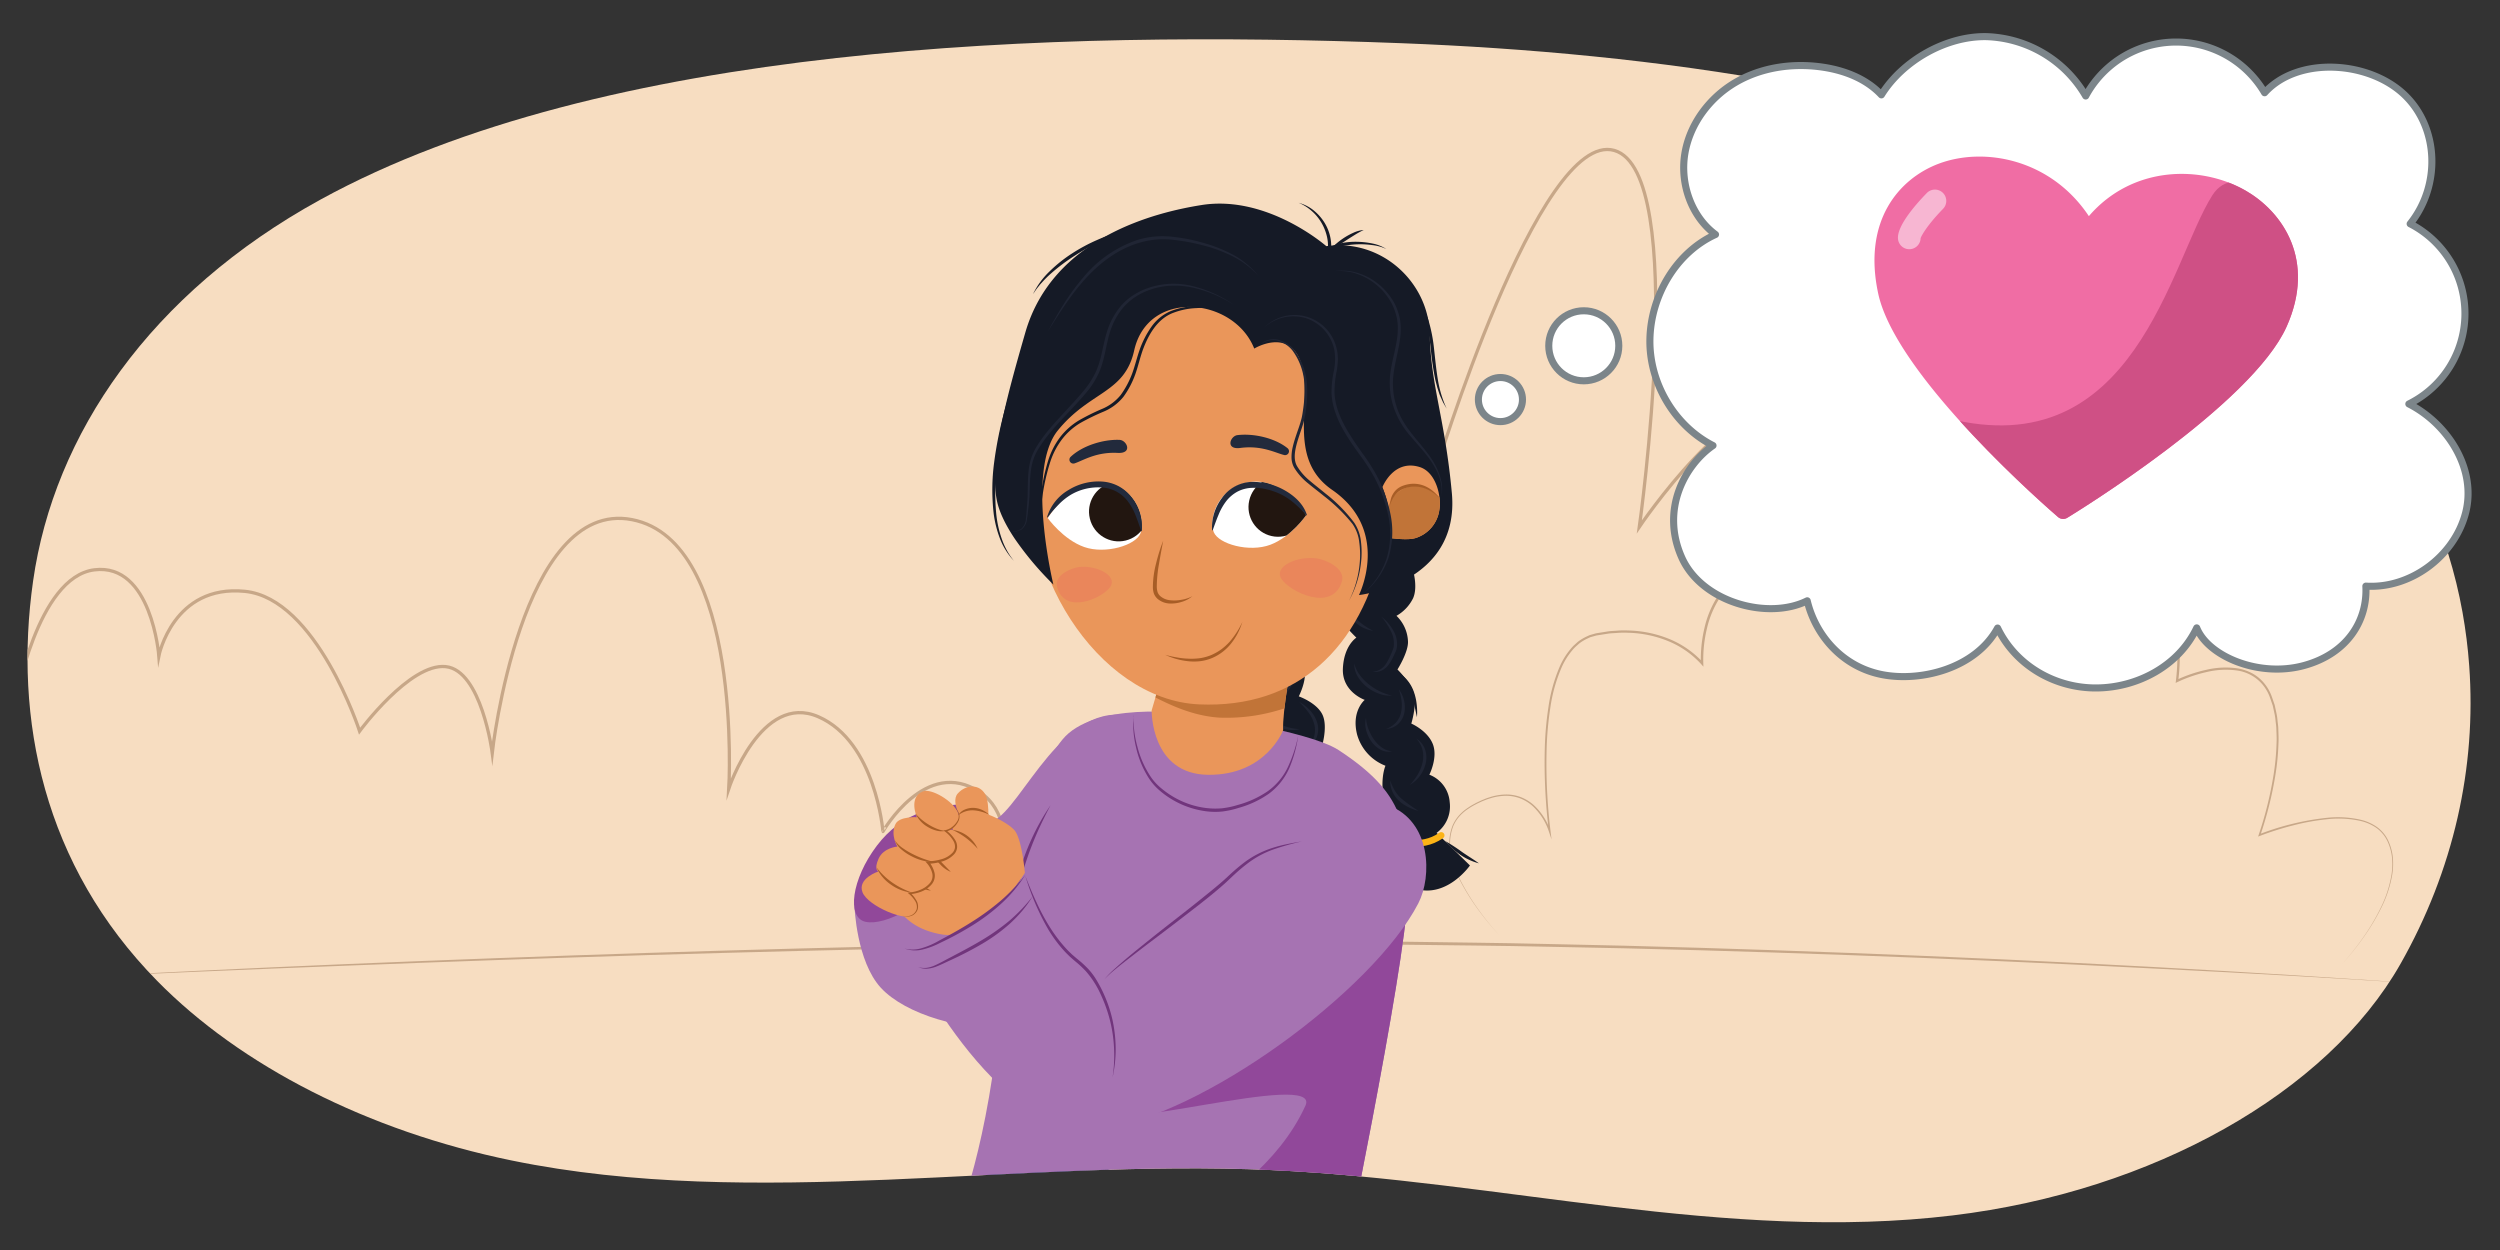 <svg xmlns="http://www.w3.org/2000/svg" xmlns:xlink="http://www.w3.org/1999/xlink" width="760" height="380" viewBox="0 0 760 380"><rect x="0" y="0" width="760" height="380" fill="#333333" stroke="none"/><defs><clipPath id="a"><path d="M750.638,202.337c2.251,30.909-4.733,62.26-20.935,90.764-22.188,39.034-75.173,69.044-136.1,76.388-68.6,8.27-137.524-10.618-207.048-13.787-77.209-3.52-156.948,12.286-231.007-2.917C111.765,343.8,73.142,324,47.784,298.192c-34.551-35.157-43.7-79.544-37.72-121.588C16.385,132.16,45.6,89.13,97.364,60.711c86.209-47.331,222.585-51.676,328.9-47.569,74.236,2.868,165.717,14.57,225.1,47.386,55.486,30.664,88.712,78.041,97.24,125.6A156.3,156.3,0,0,1,750.638,202.337Z" fill="none"/></clipPath><clipPath id="b"><path d="M363.612,217.215s-27.038-4.246-38.759,5.7c-9.8,8.321-18.5,42.763-20.108,73.658-2.351,45.31-13.042,72.252-13.042,72.252s20.436,13.782,40.626,19.671c29.639,8.645,52.179,7.524,74.409,4.437,0,0,20.643-99.321,21.127-120.38.5-21.568-1.073-31.542-20.956-44.543C397.925,222.138,363.612,217.215,363.612,217.215Z" fill="#a673b2"/></clipPath><clipPath id="c"><path d="M392.689,201.015s-2.9,15.265-2.615,20.967c0,0-5.164,13.72-22.76,13.56-17.548-.159-17.209-19.595-17.209-19.595l5-17.053Z" fill="#ea965a"/></clipPath><clipPath id="d"><path d="M420.253,148.1s3.348-8.61,11.328-6.12c5.082,1.585,6.7,9.178,5.978,13.067a10.432,10.432,0,0,1-7.234,8.522c-2.293.763-7.427.031-7.427.031a62.743,62.743,0,0,0-.748-8.808A33.826,33.826,0,0,0,420.253,148.1Z" fill="#ea965a"/></clipPath><clipPath id="e"><path d="M397.078,156.6s-7.313-11.826-17.377-10-12.194,11.546-10.717,15.179S379.8,168,386.176,165.607,397.078,156.6,397.078,156.6Z" fill="#fff"/></clipPath><clipPath id="f"><path d="M318.523,157.512s7.314-12.416,17.414-10.8,12.183,11.732,10.78,15.4-10.682,6.444-17.108,4.185S318.523,157.512,318.523,157.512Z" fill="#fff"/></clipPath><clipPath id="g"><path d="M589.37,49.766c14-5.263,34.185-1.292,45.645,15.942,13.155-15.3,33.925-15.648,47.642-7.767,11.359,6.524,21.45,21.274,12.476,41.344-10.624,23.769-64.407,56.738-66.691,58.13a2.387,2.387,0,0,1-2.791-.225c-2-1.726-49.172-42.41-54.672-67.926C566.192,67.058,577.34,54.3,589.37,49.766Z" fill="none"/></clipPath></defs><g clip-path="url(#a)"><rect x="7.426" y="8.678" width="747.025" height="367.791" fill="#f7ddc1"/><path d="M14.51,297.462q45.6-2.469,91.224-4.4,45.626-1.908,91.269-3.382c60.857-1.907,121.736-3.336,182.629-3.563,15.223-.106,30.447.087,45.67.14,15.221.234,30.444.353,45.663.727,30.44.587,60.872,1.558,91.294,2.709q91.269,3.444,182.385,9.952-45.561-3.078-91.174-5.278-45.6-2.346-91.236-4.01c-30.421-1.095-60.849-2.008-91.285-2.54-15.217-.345-30.437-.436-45.655-.642-15.22-.027-30.439-.186-45.659-.06-60.88.115-121.755,1.432-182.612,3.228q-45.64,1.406-91.269,3.205Q60.122,295.288,14.51,297.462Z" fill="#c7a788"/><path d="M455.859,284.385a82.969,82.969,0,0,1-6.075-7.288,68.224,68.224,0,0,1-5.155-7.97,35.865,35.865,0,0,1-3.515-8.81,14.938,14.938,0,0,1,.48-9.383,11.57,11.57,0,0,1,2.761-3.881,13.249,13.249,0,0,1,1.881-1.479,18.753,18.753,0,0,1,2.044-1.232c.687-.4,1.425-.707,2.137-1.062.742-.288,1.467-.624,2.234-.845a16.785,16.785,0,0,1,4.7-.894,12.512,12.512,0,0,1,4.742.7,13.085,13.085,0,0,1,4.122,2.46,18.853,18.853,0,0,1,5.147,8.01l-.494.106a169.394,169.394,0,0,1-1.256-25.19,99.544,99.544,0,0,1,1.1-12.579,48.181,48.181,0,0,1,3.354-12.189,22.135,22.135,0,0,1,3.294-5.443,13.033,13.033,0,0,1,1.074-1.19l1.193-1.081a13.971,13.971,0,0,1,2.755-1.664l.733-.342c.247-.105.514-.157.77-.238.519-.136,1.035-.322,1.556-.414l3.134-.5c1.042-.182,2.107-.178,3.16-.276a25.462,25.462,0,0,1,3.174-.046,35.045,35.045,0,0,1,12.4,2.524,28.508,28.508,0,0,1,10.417,7.222l-.662.251a41.178,41.178,0,0,1,1.081-10.706,29.987,29.987,0,0,1,4.182-9.919,20.631,20.631,0,0,1,8.105-7.082,21.43,21.43,0,0,1,5.136-1.744,28.533,28.533,0,0,1,5.378-.617,28.017,28.017,0,0,1,10.6,1.922,29.608,29.608,0,0,1,4.851,2.392,34.759,34.759,0,0,1,4.4,3.123,47.8,47.8,0,0,1,7.45,7.764,54.049,54.049,0,0,1,5.729,9.119l-.825-.059c3.436-5.217,7.137-10.223,11.024-15.1A169.218,169.218,0,0,1,596.6,166.8a96.333,96.333,0,0,1,14.326-12.037,49.8,49.8,0,0,1,8.251-4.5,27.849,27.849,0,0,1,9.159-2.241,18.76,18.76,0,0,1,9.267,1.792,21.493,21.493,0,0,1,4,2.566c1.2,1,2.41,2,3.528,3.1A53.151,53.151,0,0,1,656.2,170.535a61.577,61.577,0,0,1,5.586,17.837,69.774,69.774,0,0,1,.842,9.328,58.7,58.7,0,0,1-.46,9.369l-.506-.372a42.834,42.834,0,0,1,9.016-3.067,25.47,25.47,0,0,1,9.516-.446,14.372,14.372,0,0,1,4.556,1.551,12.329,12.329,0,0,1,3.678,3.115,13.579,13.579,0,0,1,2.3,4.213l.778,2.265.5,2.335a17.222,17.222,0,0,1,.356,2.356c.074.79.216,1.577.234,2.37.048,1.585.143,3.17.049,4.753a73.717,73.717,0,0,1-.918,9.442,112.285,112.285,0,0,1-4.6,18.377l-.346-.333a80.555,80.555,0,0,1,20.475-5,31.238,31.238,0,0,1,10.53.611,14.4,14.4,0,0,1,4.827,2.186A10.689,10.689,0,0,1,726,255.5a15.833,15.833,0,0,1,1.415,5.092,20.815,20.815,0,0,1-.174,5.278,35.668,35.668,0,0,1-3.287,9.994,65.409,65.409,0,0,1-5.4,9.042,79.923,79.923,0,0,1-6.6,8.2,80.093,80.093,0,0,0,6.541-8.243,65.21,65.21,0,0,0,5.327-9.063,35.5,35.5,0,0,0,3.2-9.963,20.6,20.6,0,0,0,.137-5.22,15.567,15.567,0,0,0-1.424-4.993,10.386,10.386,0,0,0-3.3-3.93,14.084,14.084,0,0,0-4.728-2.1,30.851,30.851,0,0,0-10.4-.529,68.661,68.661,0,0,0-10.315,1.886,89.921,89.921,0,0,0-10,3.169l-.529.2.183-.537a111.821,111.821,0,0,0,4.528-18.287,73.176,73.176,0,0,0,.888-9.371c.091-1.568-.008-3.133-.059-4.7-.019-.784-.161-1.556-.236-2.334a16.8,16.8,0,0,0-.355-2.313l-.5-2.287-.764-2.2a12.935,12.935,0,0,0-2.212-4.04,12.336,12.336,0,0,0-7.845-4.413,24.806,24.806,0,0,0-9.26.462,42.119,42.119,0,0,0-8.847,3.03l-.587.279.082-.65a66.229,66.229,0,0,0-.426-18.467,60.773,60.773,0,0,0-5.557-17.6,52.3,52.3,0,0,0-10.94-14.8,30.579,30.579,0,0,0-7.318-5.5,17.891,17.891,0,0,0-8.847-1.686,26.965,26.965,0,0,0-8.859,2.194,48.856,48.856,0,0,0-8.085,4.437,95.377,95.377,0,0,0-14.154,11.952,177.737,177.737,0,0,0-12.339,13.9c-3.877,4.836-7.586,9.83-11,14.989l-.459.693-.366-.752a53.3,53.3,0,0,0-5.6-8.952,46.9,46.9,0,0,0-7.291-7.635,33.946,33.946,0,0,0-4.292-3.059,28.723,28.723,0,0,0-4.711-2.336,27.119,27.119,0,0,0-10.277-1.888,24.406,24.406,0,0,0-10.169,2.254,19.81,19.81,0,0,0-7.807,6.792,29.218,29.218,0,0,0-4.09,9.65,40.43,40.43,0,0,0-1.087,10.485l.033,1.045-.695-.793a27.866,27.866,0,0,0-10.107-7.022,34.323,34.323,0,0,0-12.143-2.5,24.8,24.8,0,0,0-3.12.038c-1.036.094-2.084.086-3.112.264l-3.09.481c-.512.089-.99.265-1.486.393-.244.076-.5.123-.733.222l-.695.325a13.351,13.351,0,0,0-2.624,1.575l-1.145,1.032a12.628,12.628,0,0,0-1.035,1.143,21.535,21.535,0,0,0-3.215,5.288,47.623,47.623,0,0,0-3.336,12.027,98.876,98.876,0,0,0-1.124,12.5,168.6,168.6,0,0,0,1.193,25.1l.3,2.451-.79-2.345a18.6,18.6,0,0,0-4.961-7.815,12.669,12.669,0,0,0-3.965-2.4,12.122,12.122,0,0,0-4.585-.708,16.418,16.418,0,0,0-4.6.845c-.756.212-1.473.539-2.208.818-.705.346-1.437.642-2.119,1.035a18.425,18.425,0,0,0-2.025,1.2,12.952,12.952,0,0,0-1.854,1.436,11.31,11.31,0,0,0-2.724,3.773,14.721,14.721,0,0,0-.527,9.237,35.7,35.7,0,0,0,3.44,8.791,67.943,67.943,0,0,0,5.093,7.992A82.825,82.825,0,0,0,455.859,284.385Z" fill="#c7a788"/><path d="M395.923,284.385s-8.718-38.141-1.09-78.462,20.706-81.731,30.513-81.731,10.9,19.615,10.9,19.615,31.6-104.616,54.488-98.077,7.628,114.424,7.628,114.424,29.423-43.591,45.769-35.962S558.3,159.064,558.3,159.064s18.526-34.872,27.244-28.334,5.449,23.975,5.449,23.975" fill="none" stroke="#c7a788" stroke-miterlimit="10"/><path d="M4.7,213.551s6.539-38.141,23.975-40.32,19.615,26.154,19.615,26.154,4.359-21.795,26.154-19.616,34.872,42.5,34.872,42.5,15.257-20.705,26.154-19.615,14.167,26.154,14.167,26.154,8.718-77.372,42.5-70.834,29.424,81.731,29.424,81.731,9.808-29.423,27.244-21.8,19.615,34.872,19.615,34.872S281.5,229.9,297.845,240.8s1.09,42.5,1.09,42.5" fill="none" stroke="#c7a788" stroke-miterlimit="10"/><path d="M305.287,344.111s-15.069,34.079-17.408,49.817c-2.371,15.955-4.472,107.691-3.881,115.395.728,9.484,2.062,29.242,2.062,29.242s11.488,4.578,20.02,4.237a102.27,102.27,0,0,0,17.689-2.5s10.508-50.1,13.2-61.323,13.773-63.939,13.773-63.939l12.936-39.671Z" fill="#19365b"/><path d="M392.442,367.117s11.764,35.451,12.514,51.346c.761,16.115-6.547,107.585-7.939,115.188-1.713,9.359-5.1,28.876-5.1,28.876s-12.111,3.372-20.721,2.155a105.8,105.8,0,0,1-17.667-4.3s-5.493-50.918-7.065-62.359-7.524-72.326-7.524-72.326l-8.881-33.487Z" fill="#19365b"/><path d="M404.975,414.745s-40.788-2.6-72.252-17.5a235.941,235.941,0,0,1-39.183-24l11.1-28.743,96.628,32.713Z" fill="#132b49"/><path d="M379.214,187.726a11.878,11.878,0,0,0-2.607,4.279,13.324,13.324,0,0,0-.734,4.868,16.362,16.362,0,0,0,3.484,9.251,12.759,12.759,0,0,1-3.2-4.1,12.591,12.591,0,0,1-1.285-5.121,11.782,11.782,0,0,1,1.013-5.19A9.221,9.221,0,0,1,379.214,187.726Z" fill="#151a26"/><path d="M395.383,168.093s1.672,4.892.278,8.208-5.673,5.3-5.673,5.3a9.782,9.782,0,0,1,3.563,6.949c.245,3.028-2.073,8.622-2.073,8.622s4.224,3.185,5.052,6.4-1.694,8.125-1.694,8.125,5.653,1.975,7.277,5.756-.4,9.977-.4,9.977,4.886.569,5.5,6.622-3.463,8.59-3.463,8.59l9.25,9.437a14.528,14.528,0,0,1-12.835,7.146L397.311,244.3s-5.548-.92-7.989-8.294.592-10.579.592-10.579-7.469-3.5-9.307-10.185c-1.816-6.6,1.961-9.849,1.961-9.849s-6.516-2.108-6.381-8.708,2.644-9.286,2.644-9.286-7.881-7.737-8.806-13.454,9.5-6.094,9.5-6.094Z" fill="#151a26"/><path d="M386.175,179.873a9.838,9.838,0,0,1,2.365,3.688,13.629,13.629,0,0,1,.867,4.35,10.319,10.319,0,0,1-.772,4.4,5.424,5.424,0,0,1-3.09,3.082,6.337,6.337,0,0,0,2.365-3.361,12.228,12.228,0,0,0,.5-4.09,18.187,18.187,0,0,0-.607-4.14A15.443,15.443,0,0,0,386.175,179.873Z" fill="#202534"/><path d="M394.95,213.354a13.512,13.512,0,0,1,3.461,2.787,9.363,9.363,0,0,1,2.143,4.011,6.97,6.97,0,0,1-.525,4.563,4.927,4.927,0,0,1-3.4,2.816,5.519,5.519,0,0,0,2.692-3.124,7.138,7.138,0,0,0,.27-4.03,10.6,10.6,0,0,0-1.781-3.755A27.528,27.528,0,0,0,394.95,213.354Z" fill="#202534"/><path d="M390.9,200.936c.294.135.59.281.883.44.275.182.531.4.8.612a6.859,6.859,0,0,1,.632.824,3.748,3.748,0,0,1,.389.982,6.031,6.031,0,0,1-.626,4.03,13.767,13.767,0,0,1-2.3,3.237,17.129,17.129,0,0,1-2.976,2.544c.817-1.018,1.616-2.026,2.379-3.041a20.881,20.881,0,0,0,2-3.176,6.169,6.169,0,0,0,.763-3.441A4.645,4.645,0,0,0,390.9,200.936Z" fill="#202534"/><path d="M379.453,192.181a19.467,19.467,0,0,0,10.4,12.178,13.155,13.155,0,0,1-10.4-12.178Z" fill="#202534"/><path d="M382.579,213.971a15.147,15.147,0,0,0,12.5,7.685,9.128,9.128,0,0,1-3.99.088,11.279,11.279,0,0,1-3.773-1.469A10.283,10.283,0,0,1,382.579,213.971Z" fill="#202534"/><path d="M393.09,228.59a8.013,8.013,0,0,0-.17,3.383,7.469,7.469,0,0,0,1.331,2.979,13.915,13.915,0,0,0,2.308,2.453,31.973,31.973,0,0,0,2.8,2.084,10.707,10.707,0,0,1-3.261-1.462,10.078,10.078,0,0,1-2.652-2.5,6.718,6.718,0,0,1-1.29-3.465A5.656,5.656,0,0,1,393.09,228.59Z" fill="#202534"/><path d="M405.493,243.168c-1.946.875-6.491,3.476-8.361,2.683" fill="none" stroke="#fcb316" stroke-linecap="round" stroke-miterlimit="10" stroke-width="2"/><path d="M391.572,225.143a6.8,6.8,0,0,0-2.735,4.316,14.27,14.27,0,0,0-.092,5.177,23.556,23.556,0,0,0,1.381,5.075,42.615,42.615,0,0,0,2.37,4.8,20.338,20.338,0,0,1-3.083-4.489,18.248,18.248,0,0,1-1.657-5.246,12.6,12.6,0,0,1,.332-5.528,8.69,8.69,0,0,1,.519-1.3,8.444,8.444,0,0,1,.766-1.176A5.52,5.52,0,0,1,391.572,225.143Z" fill="#151a26"/><path d="M438.172,238.691a6.445,6.445,0,0,1,1.315,3.443A8.509,8.509,0,0,1,436.9,249a6.43,6.43,0,0,1-3.263,1.714,10.183,10.183,0,0,0,4.539-12.024Z" fill="#202534"/><path d="M444.162,263.318a25.042,25.042,0,0,1-7.21-6.84,22.012,22.012,0,0,1,3.947,3.059A22.319,22.319,0,0,1,444.162,263.318Z" fill="#202534"/><path d="M439.326,255.667a52.919,52.919,0,0,1,5.17,3.36c1.659,1.163,3.406,2.191,5.1,3.431a18.107,18.107,0,0,1-5.662-2.606A25.191,25.191,0,0,1,439.326,255.667Z" fill="#151a26"/><path d="M429.464,173.061s1.682,5.283.112,8.806a12.467,12.467,0,0,1-5.05,5.343,11.415,11.415,0,0,1,3.5,7.719c.194,3.252-3.195,8.595-3.195,8.595s4.241,4.14,5.055,7.608-.847,8.833-.847,8.833,4.862,2.085,6.516,6.176-1.029,9.368-1.029,9.368a9.692,9.692,0,0,1,6.188,8.378,9.975,9.975,0,0,1-3.982,9.3l10.132,9.916s-6.116,8.788-14.776,7.492L429.8,254.812s-5.927-1.112-8.377-9.074-.244-12.953-.244-12.953a14.273,14.273,0,0,1-8.626-9.507c-1.8-7.121,2.326-10.514,2.326-10.514s-6.938-2.409-6.643-9.481,4.1-9.435,4.1-9.435-9.325-8.935-10.186-15.086,10.33-6.317,10.33-6.317Z" fill="#151a26"/><path d="M419.934,187.461a13.975,13.975,0,0,1,3.57,4.125,7.951,7.951,0,0,1,1.1,5.487,6.159,6.159,0,0,1-.48,1.36l-.571,1.238a14.5,14.5,0,0,1-1.415,2.388,5.709,5.709,0,0,1-2.164,1.821,4.579,4.579,0,0,1-2.735.3,4.949,4.949,0,0,0,2.49-.757,5.727,5.727,0,0,0,1.743-1.834,17.892,17.892,0,0,0,1.211-2.327,17.65,17.65,0,0,0,.963-2.405,7.967,7.967,0,0,0-.8-4.935A19.657,19.657,0,0,0,419.934,187.461Z" fill="#202534"/><path d="M425.26,209.581a9.067,9.067,0,0,1,1.626,7.268,6.293,6.293,0,0,1-1.974,3.358,5.955,5.955,0,0,1-3.514,1.4,8.316,8.316,0,0,0,2.975-1.962,6.65,6.65,0,0,0,1.545-3.028,10.206,10.206,0,0,0,.161-3.489A18.437,18.437,0,0,0,425.26,209.581Z" fill="#202534"/><path d="M430.558,224.543a6.252,6.252,0,0,1,2.63,3.2,7.723,7.723,0,0,1,.244,4.238,10.276,10.276,0,0,1-4.805,6.6,17.475,17.475,0,0,0,2.411-3.2,12.371,12.371,0,0,0,1.42-3.609,8.426,8.426,0,0,0-.008-3.8A8.036,8.036,0,0,0,430.558,224.543Z" fill="#202534"/><path d="M408.643,182.234a22.269,22.269,0,0,0,3.474,5.632,14.483,14.483,0,0,0,2.434,2.164,27.278,27.278,0,0,0,2.882,1.726,9.72,9.72,0,0,1-3.288-1.064,10.088,10.088,0,0,1-2.766-2.16A11.121,11.121,0,0,1,408.643,182.234Z" fill="#202534"/><path d="M411.694,201.71a10.03,10.03,0,0,0,1.714,3.545,15.053,15.053,0,0,0,2.717,2.785,17.774,17.774,0,0,0,3.3,2.1,16.082,16.082,0,0,0,3.761,1.314,9.518,9.518,0,0,1-4.063-.6,12.857,12.857,0,0,1-3.62-2.044,11.543,11.543,0,0,1-2.742-3.139A7.2,7.2,0,0,1,411.694,201.71Z" fill="#202534"/><path d="M415.255,218.286a11.914,11.914,0,0,0,.784,3.418,13.983,13.983,0,0,0,1.606,3.035,10.181,10.181,0,0,0,2.345,2.439,6.5,6.5,0,0,0,3.2,1.227,5,5,0,0,1-3.612-.567,8.331,8.331,0,0,1-2.75-2.529,10.292,10.292,0,0,1-1.53-3.375A7.2,7.2,0,0,1,415.255,218.286Z" fill="#202534"/><path d="M422.627,237.277a18.2,18.2,0,0,0,1.337,2.974,10.557,10.557,0,0,0,1.976,2.444,48.169,48.169,0,0,0,5.278,3.819,15.969,15.969,0,0,1-3.141-1.179,11.989,11.989,0,0,1-2.819-1.915,8.178,8.178,0,0,1-2.631-6.143Z" fill="#202534"/><path d="M424.262,203.923a12.733,12.733,0,0,1,3.242,2.5,11.273,11.273,0,0,1,2.176,3.537,16.417,16.417,0,0,1,.978,4,19.79,19.79,0,0,1,.093,4.07c-.3-1.326-.546-2.641-.861-3.93a26.925,26.925,0,0,0-1.14-3.769,14.525,14.525,0,0,0-1.847-3.411A29.916,29.916,0,0,0,424.262,203.923Z" fill="#151a26"/><path d="M438.131,253.961c-3.411,2.39-6.393,2.361-9.183,2.62" fill="none" stroke="#fcb316" stroke-linecap="round" stroke-miterlimit="10" stroke-width="2"/><path d="M363.612,217.215s-27.038-4.246-38.759,5.7c-9.8,8.321-18.5,42.763-20.108,73.658-2.351,45.31-13.042,72.252-13.042,72.252s20.436,13.782,40.626,19.671c29.639,8.645,52.179,7.524,74.409,4.437,0,0,20.643-99.321,21.127-120.38.5-21.568-1.073-31.542-20.956-44.543C397.925,222.138,363.612,217.215,363.612,217.215Z" fill="#a673b2"/><g clip-path="url(#b)"><path d="M430.2,265.113l-9.263,70.395-14.2,66.072-76.12-5.385s-1.8,3.565-2.138-7.7c-.1-3.48,52.323-17.176,68.378-52.373,5.087-11.151-65.214,9.9-58.662.618,19.037-26.98,57.913-43.657,57.1-46.914C392.507,278.714,430.2,265.113,430.2,265.113Z" fill="#91489a"/><path d="M344.607,217.148a32.442,32.442,0,0,0,1.179,9.923,29.591,29.591,0,0,0,4.029,9.061,16.464,16.464,0,0,0,3.332,3.606,26.412,26.412,0,0,0,4.076,2.8,25.953,25.953,0,0,0,9.33,3.086,23.3,23.3,0,0,0,4.91.1,25.955,25.955,0,0,0,4.825-1.023,29.986,29.986,0,0,0,8.987-4.089,18.906,18.906,0,0,0,6.28-7.5,42.652,42.652,0,0,0,3.107-9.51,39.032,39.032,0,0,1-2.638,9.73,19.587,19.587,0,0,1-6.271,7.945,30.072,30.072,0,0,1-9.2,4.321,26.688,26.688,0,0,1-5,1.105,21.583,21.583,0,0,1-5.131-.105,26.891,26.891,0,0,1-9.638-3.281,26.219,26.219,0,0,1-4.18-2.934,17.378,17.378,0,0,1-3.381-3.844,29.239,29.239,0,0,1-3.869-9.35A31.02,31.02,0,0,1,344.607,217.148Z" fill="#71357c"/></g><path d="M267.8,300.31c7.41,8.028,25.352,13.455,40.446,12.042,17.864-1.673,27.787-38.594,27.787-38.594l5.794-38.978S344.3,221.621,344.669,218c-21.445-6.158-33.8,27.649-42.906,31.675-12.1,5.352-17.29.308-17.29.308l-24.7,25.626S260.344,292.232,267.8,300.31Z" fill="#a673b2"/><path d="M319.36,244.808c-1.626,3.095-3.172,6.216-4.53,9.415A99.535,99.535,0,0,0,311.259,264c-1.03,3.314-1.851,6.689-2.566,10.092-.367,1.7-.667,3.415-.949,5.134-.314,1.716-.545,3.444-.826,5.171.055-1.748.19-3.491.34-5.235.184-1.74.4-3.478.678-5.208a75.283,75.283,0,0,1,2.368-10.247,70.413,70.413,0,0,1,3.828-9.8A68.034,68.034,0,0,1,319.36,244.808Z" fill="#71357c"/><path d="M283.856,245.971s-9.571.926-17.29,11.115-9.263,21.921-3.4,23.156,18.525-4.94,27.17-17.6,8.137-13.6,5.458-16.682S283.856,245.971,283.856,245.971Z" fill="#91489a"/><path d="M392.689,201.015s-2.9,15.265-2.615,20.967c0,0-5.164,13.72-22.76,13.56-17.548-.159-17.209-19.595-17.209-19.595l5-17.053Z" fill="#ea965a"/><g clip-path="url(#c)"><path d="M391.588,214.948a55.521,55.521,0,0,1-20.826,3.215c-10.929-.644-20.257-6.811-23.165-7.949l1.022-7.612,43.971,4.073Z" fill="#c17438"/></g><path d="M420.475,166.11c-6.635,31.225-26.359,49.315-55.942,48.022-31.211-1.365-56.515-42.921-49.571-74.079s26.729-60.632,62.672-53.13C405.53,92.746,430.891,117.092,420.475,166.11Z" fill="#ea965a"/><path d="M381.288,105.968s10.852-6.656,14.4,4.809-4.791,28.408,9.3,38.157c17.94,12.409,8.124,31.97,8.124,31.97s30.766-3.479,28.254-30.979c-2.071-22.669-6.408-32.646-6.736-48.371S419.994,72.473,403.2,74.831c0,0-17.857-15.671-37.878-12.508-13.59,2.147-45.249,9.655-53.633,38.8-5.513,19.165-11.017,38.806-8.671,50.874.743,3.825,2.914,7.966,5.474,11.784a94.992,94.992,0,0,0,11.733,13.92s-8.443-34.8,1.358-46.849,20.287-11.2,23.209-24.309C349,87.659,375.109,90.358,381.288,105.968Z" fill="#151a26"/><path d="M420.253,148.1s3.348-8.61,11.328-6.12c5.082,1.585,6.7,9.178,5.978,13.067a10.432,10.432,0,0,1-7.234,8.522c-2.293.763-7.427.031-7.427.031a62.743,62.743,0,0,0-.748-8.808A33.826,33.826,0,0,0,420.253,148.1Z" fill="#ea965a"/><g clip-path="url(#d)"><path d="M443.749,158.384s-7.531-12.28-15.09-10.475a8.75,8.75,0,0,0-6.925,8.748s-6.057,17.538,2.018,16.038S443.859,162.676,443.749,158.384Z" fill="#c17438"/><path d="M437.5,151.3a12.726,12.726,0,0,0-3.9-2.633,8.844,8.844,0,0,0-4.483-.688,9.282,9.282,0,0,0-2.214.53,6.09,6.09,0,0,0-1.914,1.089,8.356,8.356,0,0,0-2.378,3.9,6.16,6.16,0,0,1,1.783-4.541,5.84,5.84,0,0,1,2.189-1.327,9.967,9.967,0,0,1,2.448-.545,8.805,8.805,0,0,1,4.839,1.021A10.659,10.659,0,0,1,437.5,151.3Z" fill="#a75d26"/></g><path d="M353.616,164.363c-.451,2.36-.885,4.712-1.277,7.06a39.6,39.6,0,0,0-.674,7.007,6.3,6.3,0,0,0,.246,1.594,3.066,3.066,0,0,0,.843,1.214,5.273,5.273,0,0,0,2.939,1.229,11.555,11.555,0,0,0,3.439-.127,10.637,10.637,0,0,0,3.355-1.1,8.923,8.923,0,0,1-3.2,1.72,10.612,10.612,0,0,1-3.683.507,5.978,5.978,0,0,1-3.629-1.356,4.184,4.184,0,0,1-1.2-1.693,6.569,6.569,0,0,1-.3-1.94,29.248,29.248,0,0,1,.985-7.231A54.3,54.3,0,0,1,353.616,164.363Z" fill="#a75d26"/><path d="M377.69,189.028a19.642,19.642,0,0,1-3.335,6.474,14.728,14.728,0,0,1-5.826,4.512,13.644,13.644,0,0,1-3.605.98,16.817,16.817,0,0,1-3.7.021,21.744,21.744,0,0,1-7.023-1.96,32.89,32.89,0,0,0,3.524.791,23.352,23.352,0,0,0,3.555.386,19.284,19.284,0,0,0,3.527-.149,14.706,14.706,0,0,0,3.364-.927,16.635,16.635,0,0,0,3.055-1.72,17.673,17.673,0,0,0,2.614-2.372A25.234,25.234,0,0,0,377.69,189.028Z" fill="#a75d26"/><path d="M400.346,169.757c-5.919-.811-13.239,2.387-10.793,6.236s15.492,10.315,18.377.791C409.152,172.748,402.907,170.108,400.346,169.757Z" fill="#ea865b"/><path d="M328.22,172.349c5.229-.508,11.578,2.658,9.321,6.043s-13.911,8.733-16.184.02C320.393,174.719,325.959,172.569,328.22,172.349Z" fill="#ea865b"/><path d="M391.383,136.229a1.188,1.188,0,0,1-1,2.1c-2.711-.671-6.834-3.008-13.327-2.153-4.621.608-3.077-3.639-.874-3.9C381.032,131.689,387.5,133.113,391.383,136.229Z" fill="#232a3c"/><path d="M325.5,138.855a1.188,1.188,0,0,0,1.163,2.013c2.65-.881,6.579-3.531,13.119-3.185,4.654.246,2.784-3.868.567-3.96C335.462,133.522,329.122,135.446,325.5,138.855Z" fill="#222a3c"/><path d="M397.078,156.6s-7.313-11.826-17.377-10-12.194,11.546-10.717,15.179S379.8,168,386.176,165.607,397.078,156.6,397.078,156.6Z" fill="#fff"/><g clip-path="url(#e)"><ellipse cx="388.535" cy="154.142" rx="9.036" ry="8.992" transform="translate(153.568 499.843) rotate(-77.436)" fill="#221610"/></g><path d="M368.464,161.121a14.838,14.838,0,0,1,2.97-9.683,11.536,11.536,0,0,1,9.088-4.944,19.7,19.7,0,0,1,9.989,2.54c2.976,1.688,5.738,4.16,6.778,7.493a.111.111,0,0,1-.073.139.109.109,0,0,1-.117-.034l-.008-.009a31.726,31.726,0,0,0-3.434-3.452,19.819,19.819,0,0,0-3.914-2.717,20.033,20.033,0,0,0-4.462-1.648,16.571,16.571,0,0,0-4.674-.5,10.309,10.309,0,0,0-4.4,1.136,11.01,11.01,0,0,0-3.48,2.973,17.712,17.712,0,0,0-2.313,4.137c-.629,1.479-1.168,3.012-1.732,4.592l0,.008a.111.111,0,0,1-.216-.028Z" fill="#222a3c"/><path d="M318.523,157.512s7.314-12.416,17.414-10.8,12.183,11.732,10.78,15.4-10.682,6.444-17.108,4.185S318.523,157.512,318.523,157.512Z" fill="#fff"/><g clip-path="url(#f)"><ellipse cx="340.055" cy="155.547" rx="8.992" ry="9.036" transform="translate(-27.221 85.256) rotate(-13.746)" fill="#221610"/></g><path d="M346.905,161.405c-.541-1.629-1.07-3.2-1.687-4.725a17.253,17.253,0,0,0-2.336-4.244,10.671,10.671,0,0,0-8.081-4.249,16.332,16.332,0,0,0-9.251,2.213,18.671,18.671,0,0,0-3.788,3.045,35.261,35.261,0,0,0-3.242,3.8l-.006.008a.111.111,0,0,1-.2-.094,14.306,14.306,0,0,1,6.391-8.124,17.3,17.3,0,0,1,10.209-2.649,12.356,12.356,0,0,1,5.228,1.467,12.04,12.04,0,0,1,4.037,3.609,14.85,14.85,0,0,1,2.943,9.929.111.111,0,0,1-.123.1.109.109,0,0,1-.094-.075Z" fill="#222a3c"/><path d="M384.345,99.546a13.1,13.1,0,0,1,21.975,6.359,13.129,13.129,0,0,1,.39,3.485,26.661,26.661,0,0,1-.358,3.445,31.138,31.138,0,0,0-.659,6.685c.22,4.464,2.195,8.647,4.565,12.451,1.18,1.922,2.474,3.782,3.784,5.639a63.637,63.637,0,0,1,3.789,5.724,42.356,42.356,0,0,1,4.845,12.836,26.864,26.864,0,0,1-.658,13.634,23.867,23.867,0,0,1-7.967,10.941,24.154,24.154,0,0,0,7.513-11.089,26.4,26.4,0,0,0,.373-13.338,43.881,43.881,0,0,0-4.887-12.538,62.829,62.829,0,0,0-3.778-5.623c-1.325-1.851-2.644-3.718-3.857-5.665-2.4-3.872-4.423-8.226-4.629-12.929a31.863,31.863,0,0,1,.714-6.863,16.548,16.548,0,0,0,.071-6.614,12.892,12.892,0,0,0-8.608-9.371A13.284,13.284,0,0,0,384.345,99.546Z" fill="#202534"/><path d="M375.194,92.742a38.115,38.115,0,0,0-13.476-5.486,25.837,25.837,0,0,0-7.236-.285,25.14,25.14,0,0,0-3.551.691,24.1,24.1,0,0,0-3.383,1.259,21.966,21.966,0,0,0-3.1,1.828,20.18,20.18,0,0,0-2.676,2.38,21.128,21.128,0,0,0-3.725,6.1c-1.809,4.457-1.923,9.52-3.991,14.134A25.868,25.868,0,0,1,330,119.618c-1.584,1.9-3.271,3.68-4.943,5.468-3.328,3.576-6.756,7.11-9.293,11.225a16.023,16.023,0,0,0-2.362,6.728c-.33,2.4-.329,4.845-.435,7.3-.051,1.225-.141,2.463-.291,3.678s-.25,2.432-.456,3.653a4.713,4.713,0,0,1-1.647,3.274,6.234,6.234,0,0,1-3.578.745,6.3,6.3,0,0,0,3.468-.9,4.465,4.465,0,0,0,1.423-3.172c.153-1.2.2-2.428.306-3.651s.19-2.426.216-3.648c.063-2.438.016-4.9.31-7.367a19.413,19.413,0,0,1,.768-3.657,16.694,16.694,0,0,1,1.571-3.4c2.573-4.272,6.023-7.83,9.325-11.433,1.661-1.8,3.33-3.584,4.874-5.457a26.379,26.379,0,0,0,3.9-6.032c2.012-4.367,2.161-9.419,4.059-14.069a22.011,22.011,0,0,1,3.929-6.347,19.1,19.1,0,0,1,2.835-2.458,22.5,22.5,0,0,1,3.254-1.843A23.679,23.679,0,0,1,361.805,86.8,37.211,37.211,0,0,1,375.194,92.742Z" fill="#202534"/><path d="M381.458,105.206a37.132,37.132,0,0,0-4.39-6.2,16.89,16.89,0,0,0-6-4.469,13,13,0,0,0-3.607-.9,31.415,31.415,0,0,0-3.768.033,22.016,22.016,0,0,0-7.305,1.54c-4.682,1.916-7.33,6.672-9.022,11.3-.825,2.367-1.38,4.855-2.244,7.291a27.155,27.155,0,0,1-3.609,6.841,15.35,15.35,0,0,1-6.275,4.6,67.444,67.444,0,0,0-6.8,3.336,19.843,19.843,0,0,0-5.552,4.922,23.323,23.323,0,0,0-3.5,6.593,63.317,63.317,0,0,0-2.918,14.85c-.234,2.524-.352,5.061-.338,7.6a35.574,35.574,0,0,0,.715,7.565,33.382,33.382,0,0,1-.965-7.559c-.084-2.546-.036-5.1.129-7.639a62.637,62.637,0,0,1,2.685-15.053,23.552,23.552,0,0,1,3.514-6.871,20.728,20.728,0,0,1,5.76-5.17,68.106,68.106,0,0,1,6.862-3.424,14.433,14.433,0,0,0,5.877-4.326,27.587,27.587,0,0,0,3.5-6.591c.853-2.352,1.425-4.837,2.287-7.268a28.7,28.7,0,0,1,3.539-6.862A13.642,13.642,0,0,1,356.1,94.5a22.707,22.707,0,0,1,7.57-1.452,32.423,32.423,0,0,1,3.853.04,12.893,12.893,0,0,1,3.739,1.018,17.231,17.231,0,0,1,6,4.732A34.653,34.653,0,0,1,381.458,105.206Z" fill="#151a26"/><path d="M382.575,83.907a26.287,26.287,0,0,0-7.824-5.971,43.936,43.936,0,0,0-9.251-3.4,59.906,59.906,0,0,0-9.7-1.711,25.365,25.365,0,0,0-9.653,1.043c-6.272,1.876-11.7,5.964-16.115,10.806-4.45,4.87-7.976,10.525-11.508,16.129,1.582-2.916,3.24-5.79,5.006-8.606a70.089,70.089,0,0,1,5.931-8.032,36.578,36.578,0,0,1,16.4-11.249,26.337,26.337,0,0,1,10.011-.992A53.535,53.535,0,0,1,365.7,73.8a44.1,44.1,0,0,1,9.283,3.707A25.33,25.33,0,0,1,382.575,83.907Z" fill="#202534"/><path d="M405.932,82.4a17.058,17.058,0,0,1,5.3.183,20.325,20.325,0,0,1,5.012,1.855,21.73,21.73,0,0,1,4.288,3.228,21.046,21.046,0,0,1,3.252,4.3,17.9,17.9,0,0,1,1.813,5.1,19.786,19.786,0,0,1,.08,5.411c-.395,3.579-1.445,6.989-1.932,10.443a22.806,22.806,0,0,0,.68,10.287,22.412,22.412,0,0,0,2.072,4.76,37.423,37.423,0,0,0,3.007,4.289c2.179,2.755,4.643,5.36,6.449,8.46a19.287,19.287,0,0,1,2.05,4.931,11.788,11.788,0,0,1,.177,5.288c.513-3.546-.784-7.037-2.645-9.967-1.849-2.983-4.347-5.5-6.624-8.228a25.841,25.841,0,0,1-5.352-9.265,23.732,23.732,0,0,1-.8-10.7c.536-3.549,1.61-6.939,2.017-10.4a18.883,18.883,0,0,0-.028-5.165,18.686,18.686,0,0,0-1.639-4.887,20.344,20.344,0,0,0-3.026-4.218,21.632,21.632,0,0,0-4.082-3.245,19.981,19.981,0,0,0-4.83-2.02A18.3,18.3,0,0,0,405.932,82.4Z" fill="#202534"/><path d="M421.457,75.715a13.257,13.257,0,0,0-4.251-1.2,26.579,26.579,0,0,0-8.759.236,12.777,12.777,0,0,0-4.018,1.473l-.838.506.082-.973a12.678,12.678,0,0,0-.407-4.344,14.916,14.916,0,0,0-1.755-4.038,14.188,14.188,0,0,0-2.9-3.364,13.613,13.613,0,0,0-3.83-2.358,12.406,12.406,0,0,1,4.137,1.97,14.735,14.735,0,0,1,3.236,3.324,13.7,13.7,0,0,1,2.511,8.89l-.756-.466a13.278,13.278,0,0,1,4.355-1.543,21.817,21.817,0,0,1,4.536-.319,25.241,25.241,0,0,1,4.49.53A12.091,12.091,0,0,1,421.457,75.715Z" fill="#151a26"/><path d="M403.8,76.759a11.422,11.422,0,0,1,2.157-2.453,22.254,22.254,0,0,1,2.588-1.979,20.566,20.566,0,0,1,2.867-1.56,9.067,9.067,0,0,1,3.159-.853,27.279,27.279,0,0,0-2.8,1.546c-.9.559-1.8,1.121-2.682,1.7s-1.77,1.168-2.656,1.756S404.676,76.108,403.8,76.759Z" fill="#151a26"/><path d="M314.043,89.381a24.106,24.106,0,0,1,5.11-6.957,42.9,42.9,0,0,1,6.792-5.4,52.18,52.18,0,0,1,7.635-4.095,43.492,43.492,0,0,1,8.2-2.707L339.77,71c-.661.28-1.326.543-1.979.834q-1.973.842-3.885,1.8a76.956,76.956,0,0,0-7.417,4.237,57.654,57.654,0,0,0-6.813,5.115,32.332,32.332,0,0,0-3.024,3c-.506.506-.91,1.092-1.374,1.638C314.842,88.188,314.468,88.8,314.043,89.381Z" fill="#151a26"/><path d="M429.609,89c.492.6.981,1.2,1.461,1.816.436.643.835,1.314,1.257,1.976.367.689.678,1.408,1.021,2.114.294.724.549,1.465.827,2.2a47.3,47.3,0,0,1,1.8,9.169c.35,3.081.632,6.149,1.144,9.176a33.862,33.862,0,0,0,2.678,8.8q-.586-1-1.151-2.026l-.951-2.137c-.26-.735-.492-1.48-.74-2.222l-.59-2.266a88.281,88.281,0,0,1-1.383-9.21,62.451,62.451,0,0,0-1.543-9.068A26.427,26.427,0,0,0,429.609,89Z" fill="#151a26"/><path d="M308.233,170.5a20.8,20.8,0,0,1-4.18-6.6,33.142,33.142,0,0,1-1.956-7.616,63.179,63.179,0,0,1,.12-15.685,117.5,117.5,0,0,1,3.065-15.361,142.385,142.385,0,0,1,4.88-14.853c-.747,2.5-1.506,4.984-2.179,7.5-.7,2.5-1.362,5.017-1.955,7.545a132,132,0,0,0-2.82,15.293,66.412,66.412,0,0,0-.351,15.469,32.932,32.932,0,0,0,1.652,7.539A21.864,21.864,0,0,0,308.233,170.5Z" fill="#151a26"/><path d="M382.474,105.432a6.761,6.761,0,0,1,2.455-1.852,5.911,5.911,0,0,1,3.081-.4,8.915,8.915,0,0,1,5.358,3.08,19.508,19.508,0,0,1,4,11.651,35.335,35.335,0,0,1-.3,6.215c-.141,1.033-.263,2.034-.487,3.082-.23,1.028-.541,2.021-.862,3-.642,1.959-1.349,3.882-1.784,5.843-.426,1.935-.584,4.019.367,5.653a17.293,17.293,0,0,0,3.925,4.487c1.542,1.318,3.186,2.568,4.769,3.884a46.912,46.912,0,0,1,8.684,8.823,12.7,12.7,0,0,1,2.066,5.89,26.092,26.092,0,0,1,.007,6.2,30.607,30.607,0,0,1-3.7,11.708,31.376,31.376,0,0,0,3.314-11.745,27.373,27.373,0,0,0-.153-6.091,12.091,12.091,0,0,0-2.054-5.582,51.078,51.078,0,0,0-8.723-8.522c-1.587-1.3-3.226-2.518-4.819-3.855a18.233,18.233,0,0,1-4.177-4.709,6.406,6.406,0,0,1-.82-3.183,13.309,13.309,0,0,1,.379-3.167c.473-2.048,1.2-3.985,1.855-5.922.325-.967.635-1.936.86-2.91.215-.959.351-2,.494-3a38.643,38.643,0,0,0,.36-6.074,18.992,18.992,0,0,0-3.623-11.327,8.738,8.738,0,0,0-4.99-3.13A6.054,6.054,0,0,0,382.474,105.432Z" fill="#202534"/><path d="M311.563,265.421s-.831-10.068-3.075-12.907S295.5,244.39,292.1,247.165s-2.427,5.137-2.427,5.137-2.584-.685-5.153,1.946a5.114,5.114,0,0,0-1.157,5.613s-3.939-.622-6.118,1.241-.851,5.386-.851,5.386-4.9.33-5.189,3.873,3.245,11.829,15.327,13.739,25.027-18.679,25.027-18.679" fill="#ea965a"/><path d="M300.218,252.036s.929-7.582-.746-10.607-5.7-3.109-8.313-.21,2.45,10.048,2.45,10.048Z" fill="#ea965a"/><path d="M289.546,252.281a9.784,9.784,0,0,1,7.678,5.765,25.514,25.514,0,0,0-3.534-3.29A24.206,24.206,0,0,0,289.546,252.281Z" fill="#a75d26"/><path d="M283.5,259.882a15.731,15.731,0,0,1,2.926,2.452l2.624,2.715a8.628,8.628,0,0,1-3.158-2.19A19.247,19.247,0,0,1,283.5,259.882Z" fill="#a75d26"/><path d="M276.245,266.6c1.2.646,2.263,1.426,3.366,2.123,1.091.719,2.219,1.338,3.395,2.028a8.594,8.594,0,0,1-3.8-1.4A11.684,11.684,0,0,1,276.245,266.6Z" fill="#a75d26"/><path d="M300.768,247.706a12.59,12.59,0,0,0-4.871-1.369,6.917,6.917,0,0,0-4.666,1.58,4.271,4.271,0,0,1,2-1.781,6.186,6.186,0,0,1,2.678-.546,6.545,6.545,0,0,1,2.65.63A8.836,8.836,0,0,1,300.768,247.706Z" fill="#a75d26"/><path d="M421.971,244.779c-7.379-2.7-29.513,8.515-90.585,51.929,0,0-16.683-13.677-19.823-31.287,0,0-4.641,8.927-19.213,17.665-5.345,3.2-12.308,6.336-17.781,5.195,0,0,27.969,58.725,59.8,54.923,30.812-3.681,83.1-42.07,96.81-68.61C435.365,266.487,435.2,249.63,421.971,244.779Z" fill="#a673b2"/><path d="M313.963,272.447a38.669,38.669,0,0,1-3.084,4.308,43.578,43.578,0,0,1-3.668,3.851,52.532,52.532,0,0,1-8.58,6.274c-3.053,1.8-6.2,3.405-9.4,4.893-1.61.723-3.168,1.525-4.845,2.163a9.44,9.44,0,0,1-2.632.548,5.875,5.875,0,0,1-2.607-.489,6.432,6.432,0,0,0,2.585.22,9.1,9.1,0,0,0,2.47-.744c1.582-.7,3.119-1.593,4.682-2.395,3.113-1.64,6.227-3.263,9.234-5.054a66.429,66.429,0,0,0,8.587-5.989A51.359,51.359,0,0,0,313.963,272.447Z" fill="#71357c"/><path d="M311.7,266.271c1.059,2.694,2.136,5.379,3.375,7.987a64.943,64.943,0,0,0,4.083,7.606,44.73,44.73,0,0,0,5.219,6.806c.487.521,1.017,1,1.525,1.5.547.462,1.067.929,1.634,1.387a32.495,32.495,0,0,1,3.252,2.969,20.012,20.012,0,0,1,2.636,3.56,39.152,39.152,0,0,1,2.042,3.885,40.076,40.076,0,0,1,2.781,8.3,43.094,43.094,0,0,1,.926,8.682,39.813,39.813,0,0,1-.963,8.64,43.645,43.645,0,0,0,.468-8.629,42.558,42.558,0,0,0-1.186-8.519,44.194,44.194,0,0,0-2.854-8.088,27.981,27.981,0,0,0-4.58-7.154,31.415,31.415,0,0,0-3.125-2.911c-.553-.457-1.106-.961-1.659-1.439-.518-.519-1.059-1.018-1.554-1.558a40.137,40.137,0,0,1-5.21-7.033A75.29,75.29,0,0,1,311.7,266.271Z" fill="#71357c"/><path d="M311.762,265.867a42.186,42.186,0,0,1-7.147,8.626,59.625,59.625,0,0,1-8.952,6.8,95.636,95.636,0,0,1-9.862,5.346,23.556,23.556,0,0,1-5.274,2,9.331,9.331,0,0,1-5.564-.291,9.585,9.585,0,0,0,5.448-.173,23.5,23.5,0,0,0,5.05-2.211c3.283-1.748,6.536-3.54,9.67-5.516a75.98,75.98,0,0,0,8.97-6.523,49.782,49.782,0,0,0,4.018-3.832A53.044,53.044,0,0,0,311.762,265.867Z" fill="#71357c"/><path d="M395.815,255.782a77.308,77.308,0,0,0-8.9,2.522,28.906,28.906,0,0,0-7.985,4.436q-1.815,1.406-3.515,2.966c-1.128,1.03-2.228,2.132-3.4,3.162-2.333,2.057-4.738,4.012-7.179,5.918q-7.329,5.709-14.737,11.291-3.7,2.793-7.36,5.644c-1.22.949-2.435,1.9-3.623,2.892a33.044,33.044,0,0,0-3.4,3.138,28.518,28.518,0,0,1,3.244-3.323c1.147-1.041,2.32-2.052,3.5-3.055,2.365-2,4.787-3.928,7.2-5.864,4.818-3.886,9.758-7.611,14.577-11.482,2.4-1.94,4.826-3.859,7.153-5.872,1.16-1,2.258-2.077,3.426-3.118s2.364-2.033,3.61-2.976a29.112,29.112,0,0,1,8.317-4.267,40.121,40.121,0,0,1,4.51-1.175C392.76,256.288,394.287,256.027,395.815,255.782Z" fill="#71357c"/><path d="M287.659,252.74s4.977-1.914,3.6-5.584-8.18-7.545-10.633-6.6c-4.589,1.771-1.894,7.87-1.894,7.87s-5.3-.3-6.487,2.046c-1.672,3.316.56,6.884.56,6.884s-4.2.321-5.709,3.66c-1.556,3.449-.026,3.892-.026,3.892s-6.483,2.109-4.876,6.329,13.473,9.2,15.724,6.857-1.4-6.533-1.4-6.533,4.647-.653,6.5-2.981-.928-6.368-.928-6.368,6.985-.079,8.012-3.115S287.659,252.74,287.659,252.74Z" fill="#ea965a"/><path d="M278.341,247.325a13.84,13.84,0,0,0,1.92,1.9,18.018,18.018,0,0,0,2.177,1.534,15.513,15.513,0,0,0,2.377,1.18,10.007,10.007,0,0,0,2.606.656,5.9,5.9,0,0,1-2.783-.1,9.871,9.871,0,0,1-2.587-1.095A8.785,8.785,0,0,1,278.341,247.325Z" fill="#a75d26"/><path d="M272.043,255.464a9.078,9.078,0,0,0,2.494,2.437,23.205,23.205,0,0,0,3.011,1.779,29.268,29.268,0,0,0,6.613,2.406,15.079,15.079,0,0,1-6.952-1.737,15.308,15.308,0,0,1-3.031-1.988A6.721,6.721,0,0,1,272.043,255.464Z" fill="#a75d26"/><path d="M266.441,263.663a21.186,21.186,0,0,0,4.859,4.669,24.19,24.19,0,0,0,6.03,3.037,13.233,13.233,0,0,1-6.46-2.423A12.4,12.4,0,0,1,266.441,263.663Z" fill="#a75d26"/><path d="M289.725,244.816a5.767,5.767,0,0,1,1.628,2.029,3.15,3.15,0,0,1,.091,2.614,6.278,6.278,0,0,1-1.594,2.132,5.387,5.387,0,0,1-2.4,1.247l.107-.442a9.919,9.919,0,0,1,2.913,3.123,3.9,3.9,0,0,1,.485,2.179,3.517,3.517,0,0,1-.946,2.039,8,8,0,0,1-3.711,2.178,15.854,15.854,0,0,1-4.21.67l.274-.621a7.956,7.956,0,0,1,1.718,3.324,4.082,4.082,0,0,1-.925,3.637,7.943,7.943,0,0,1-3.044,2.112,11.665,11.665,0,0,1-3.589.784l.155-.456a9.287,9.287,0,0,1,1.825,2.224,3.6,3.6,0,0,1,.483,2.83,3.125,3.125,0,0,1-.768,1.235,3.029,3.029,0,0,1-1.2.786,4.128,4.128,0,0,1-2.783-.082,4.2,4.2,0,0,0,2.72-.08,3.05,3.05,0,0,0,1.728-1.948,3.342,3.342,0,0,0-.547-2.524,8.855,8.855,0,0,0-1.785-2.045l-.473-.4.628-.055a11.144,11.144,0,0,0,3.367-.848,7.371,7.371,0,0,0,2.778-1.967,3.376,3.376,0,0,0,.743-3.054,7.278,7.278,0,0,0-1.578-2.972l-.507-.595.781-.027a16.119,16.119,0,0,0,4.006-.61,7.334,7.334,0,0,0,3.415-1.94,2.853,2.853,0,0,0,.8-1.657,3.4,3.4,0,0,0-.389-1.834,9.412,9.412,0,0,0-2.643-3l-.442-.344.549-.1a4.977,4.977,0,0,0,2.2-1.075,6.39,6.39,0,0,0,1.587-1.94,2.915,2.915,0,0,0,.029-2.43A5.973,5.973,0,0,0,289.725,244.816Z" fill="#a75d26"/></g><path d="M719.224,178.186c.547,10.6-5.761,20.56-18.787,24.127-13.813,3.783-29.213-2.861-32.634-11.434-5.431,11.5-18,18.205-30.529,18.264s-24.473-6.762-30.007-18.214c-6.723,12.3-23.245,16.387-34.894,14.2-12.518-2.351-20.544-12.29-22.976-22.482-11.97,5.959-32.013.46-38.1-13.067-6.679-14.852,1.124-28.37,9.455-34.136-11.675-5.934-19.455-19.054-19.177-32.339s8.029-26.393,19.941-31.816c-7.313-5.412-10.8-15.363-9.342-24.448s7.483-17.1,15.3-21.717,17.255-6.007,26.212-4.769c6.757.934,13.546,3.464,18.259,8.483,6.512-10.489,19.765-17.93,31.949-17.7a36.248,36.248,0,0,1,30.159,18.041,31.212,31.212,0,0,1,54.389-.984c10.144-11.212,31.8-9.733,42.634.738,10.227,9.884,11.066,27.284,1.614,39.108a30.669,30.669,0,0,1-.4,54.762c12.035,6.135,20.72,19.993,17.22,33.229S732.658,179.035,719.224,178.186Z" fill="#fff" stroke="#7c858a" stroke-linecap="round" stroke-linejoin="round" stroke-width="2.149"/><circle cx="481.469" cy="105.121" r="10.646" fill="#fff" stroke="#7c858a" stroke-linecap="round" stroke-linejoin="round" stroke-width="2.149"/><circle cx="456.132" cy="121.467" r="6.703" fill="#fff" stroke="#7c858a" stroke-linecap="round" stroke-linejoin="round" stroke-width="2.149"/><path d="M589.37,49.766c14-5.263,34.185-1.292,45.645,15.942,13.155-15.3,33.925-15.648,47.642-7.767,11.359,6.524,21.45,21.274,12.476,41.344-10.624,23.769-64.407,56.738-66.691,58.13a2.387,2.387,0,0,1-2.791-.225c-2-1.726-49.172-42.41-54.672-67.926C566.192,67.058,577.34,54.3,589.37,49.766Z" fill="#f06da4"/><path d="M580.119,75.751a3.445,3.445,0,0,1-3.1-2.892c-.616-3.878,5.177-10.518,8.685-14.131a3.446,3.446,0,1,1,4.944,4.8c-4.778,4.922-6.469,8.03-6.779,8.861a3.447,3.447,0,0,1-3.754,3.36Zm3.711-3.974v0Z" fill="#f7b6d2"/><g clip-path="url(#g)"><path d="M672.535,59.4c-12.822,20.278-23.629,82.362-80.671,67.712-69.509-17.854,31.295,90.36,67.921,56.916C741.886,109.072,686.741,36.937,672.535,59.4Z" fill="#cf5085"/></g></svg>